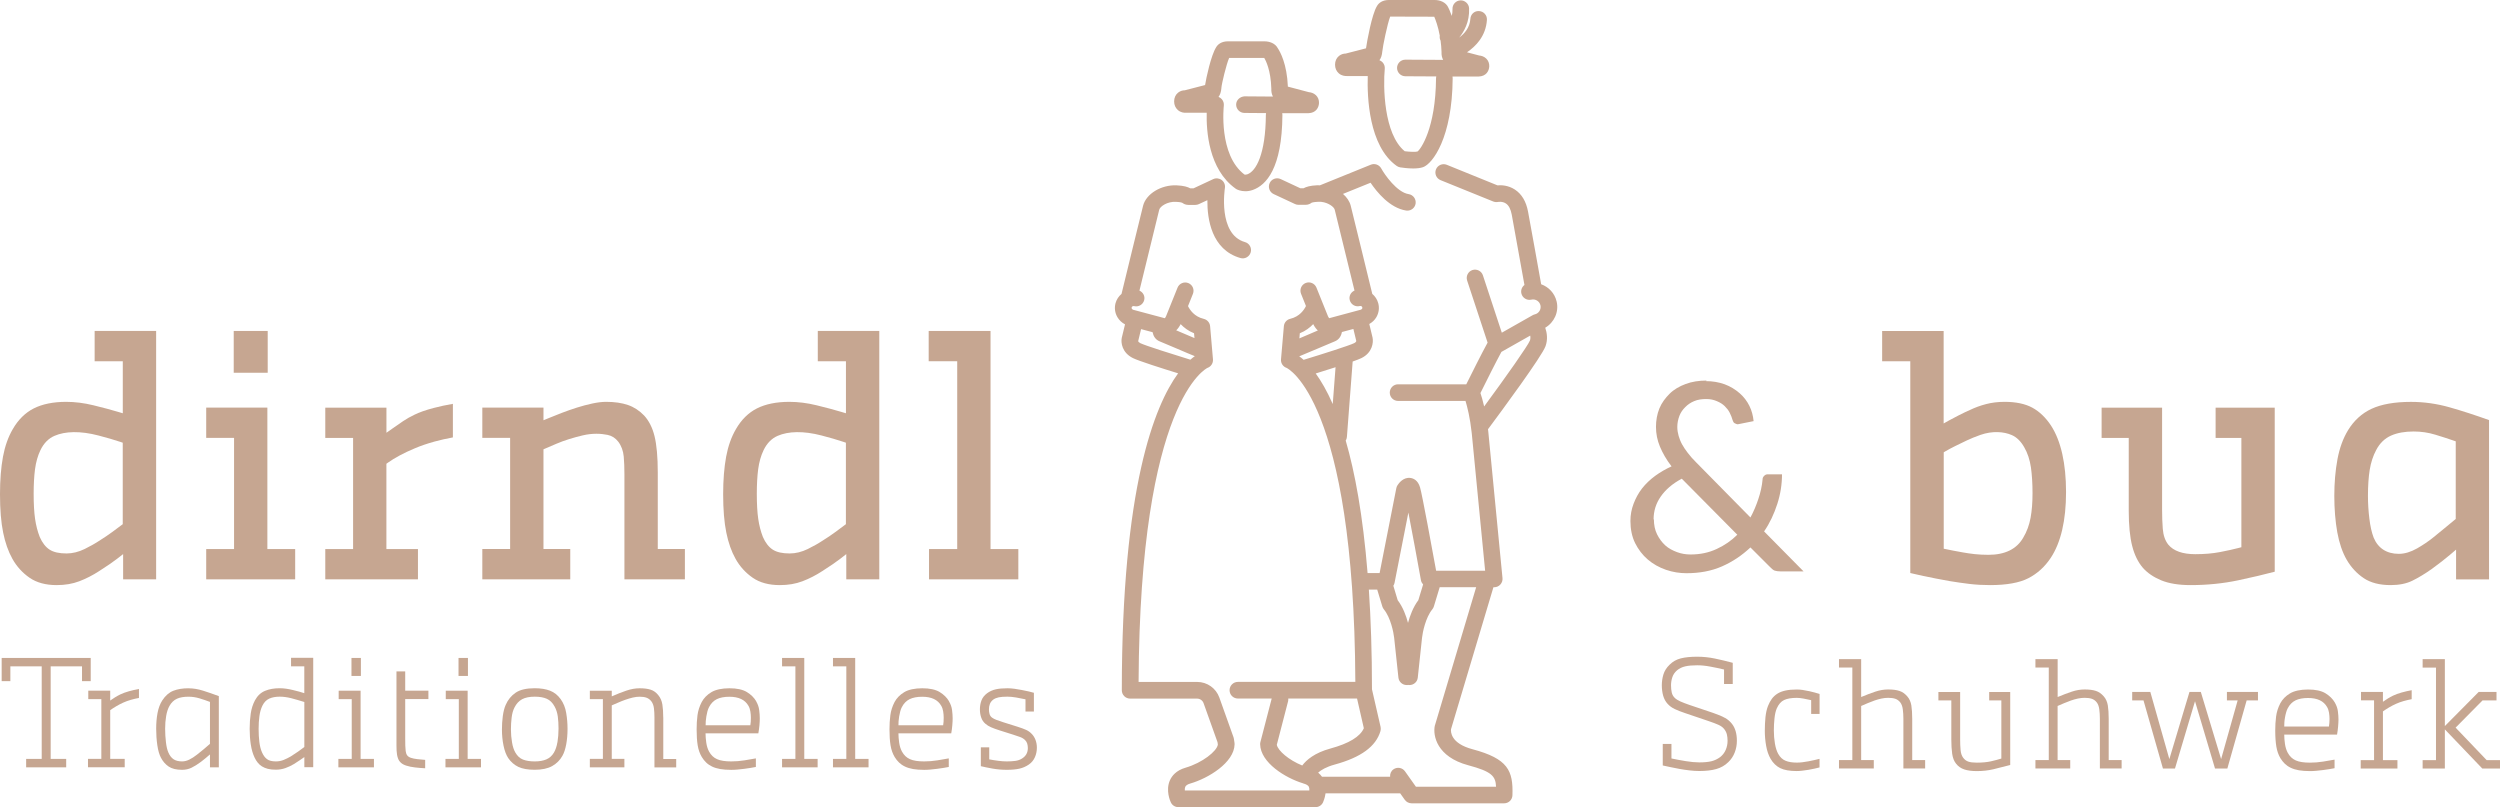 <?xml version="1.0" encoding="UTF-8"?>
<svg id="Ebene_2" data-name="Ebene 2" xmlns="http://www.w3.org/2000/svg" viewBox="0 0 586.18 189.27">
  <defs>
    <style>
      .cls-1 {
        fill: #c6a691;
        stroke-width: 0px;
      }
    </style>
  </defs>
  <g id="Ebene_1-2" data-name="Ebene 1">
    <path class="cls-1" d="M36.61,135.84v-58.24h-14.42v7.1h6.6v12.2l-1.11-.33c-1.56-.47-3.5-.99-5.76-1.54-2.2-.54-4.35-.81-6.4-.81-3.03,0-5.58.52-7.6,1.54-1.99,1.01-3.65,2.64-4.93,4.87-1.06,1.82-1.83,3.98-2.29,6.45-.46,2.51-.7,5.47-.7,8.79,0,3.59.25,6.62.74,9.01.48,2.37,1.21,4.44,2.17,6.15.99,1.78,2.35,3.28,4.03,4.44,1.65,1.14,3.78,1.72,6.35,1.72,1.95,0,3.73-.3,5.3-.9,1.6-.61,3.16-1.41,4.65-2.38,1.9-1.21,3.32-2.19,4.23-2.9l1.4-1.09v5.92h7.74ZM28.79,122.9l-.35.26c-.64.48-1.36,1.01-2.15,1.6-.8.59-1.72,1.21-2.75,1.86-1.12.75-2.37,1.46-3.7,2.11-1.42.69-2.84,1.04-4.24,1.04-1.72,0-3.02-.29-3.96-.89s-1.72-1.6-2.32-2.97c-.51-1.3-.88-2.73-1.1-4.28-.22-1.52-.33-3.49-.33-5.85,0-2.2.11-4.14.32-5.76.22-1.67.65-3.18,1.27-4.47.78-1.62,1.89-2.75,3.3-3.36,2.5-1.09,6.05-1.19,10.3-.08,1.96.51,3.68,1.01,5.11,1.49l.59.2v19.11h.01Z"/>
    <rect class="cls-1" x="54.8" y="77.6" width="7.97" height="9.8"/>
    <polygon class="cls-1" points="48.35 95.57 48.35 102.67 54.88 102.67 54.88 128.74 48.35 128.74 48.35 135.84 69.21 135.84 69.21 128.74 62.69 128.74 62.69 95.57 48.35 95.57"/>
    <path class="cls-1" d="M106.19,94.69c-1.5.25-3.03.58-4.56.98-1.85.49-3.35,1.02-4.45,1.57-.99.47-1.87.97-2.64,1.49-.82.55-1.68,1.15-2.57,1.78l-1.36.96v-5.89h-14.34v7.1h6.52v26.06h-6.52v7.1h21.73v-7.1h-7.4v-20l.36-.26c.76-.55,1.69-1.11,2.76-1.69,1.06-.57,2.25-1.13,3.54-1.67,1.41-.6,2.97-1.13,4.64-1.59,1.42-.39,2.86-.71,4.29-.97v-7.88h0Z"/>
    <path class="cls-1" d="M142.46,101.97c1,.2,1.84.74,2.5,1.59.74.98,1.17,2.16,1.29,3.51.11,1.22.16,2.62.16,4.17v24.59h14.18v-7.1h-6.36v-17.88c0-3.68-.26-6.57-.77-8.62-.49-1.97-1.31-3.58-2.42-4.79-1.1-1.15-2.38-1.99-3.78-2.47-1.44-.5-3.17-.75-5.13-.75-.94,0-2.02.13-3.2.38-1.22.26-2.45.59-3.66.97-1.23.39-2.42.81-3.57,1.25-1.16.45-2.19.86-3.08,1.23l-1.19.49v-2.97h-14.34v7.1h6.52v26.06h-6.52v7.1h20.62v-7.1h-6.28v-23.38l3.03-1.3c.95-.41,1.97-.78,3.03-1.11,1.05-.32,2.09-.61,3.12-.85,2.32-.55,4.29-.44,5.86-.12h0Z"/>
    <path class="cls-1" d="M206.17,135.84v-58.24h-14.42v7.1h6.6v12.2l-1.11-.33c-1.56-.47-3.5-.99-5.76-1.54-2.2-.54-4.35-.81-6.4-.81-3.03,0-5.58.52-7.6,1.54-1.99,1.01-3.65,2.64-4.93,4.87-1.06,1.82-1.83,3.98-2.29,6.45-.46,2.51-.7,5.47-.7,8.79,0,3.59.25,6.62.74,9.01.48,2.37,1.21,4.44,2.17,6.15.99,1.78,2.35,3.28,4.03,4.44,1.65,1.14,3.78,1.72,6.35,1.72,1.95,0,3.73-.3,5.3-.9,1.6-.61,3.16-1.41,4.65-2.38,1.9-1.21,3.32-2.19,4.23-2.9l1.4-1.09v5.92h7.74,0ZM198.35,122.9l-.35.26c-.64.48-1.36,1.01-2.15,1.6-.8.59-1.72,1.21-2.75,1.86-1.12.75-2.37,1.46-3.7,2.11-1.42.69-2.84,1.04-4.24,1.04-1.72,0-3.02-.29-3.96-.89s-1.72-1.6-2.32-2.97c-.51-1.3-.88-2.73-1.1-4.28-.22-1.52-.33-3.49-.33-5.85,0-2.2.11-4.14.32-5.76.22-1.67.65-3.18,1.27-4.47.78-1.62,1.89-2.75,3.3-3.36,2.5-1.09,6.05-1.19,10.3-.08,1.96.51,3.68,1.01,5.11,1.49l.59.2v19.11h.01Z"/>
    <polygon class="cls-1" points="217.75 77.6 217.75 84.7 224.44 84.7 224.44 128.74 217.83 128.74 217.83 135.84 238.77 135.84 238.77 128.74 232.25 128.74 232.25 77.6 217.75 77.6"/>
    <path class="cls-1" d="M451.05,135.06c1.69.37,3.74.77,6.09,1.19,1.57.26,3.13.48,4.68.67,1.52.18,3.13.27,4.79.27,3.87,0,6.9-.54,8.99-1.62,2.08-1.07,3.85-2.67,5.24-4.76,2.38-3.6,3.59-8.79,3.59-15.43s-1.18-11.99-3.52-15.59c-1.24-1.88-2.71-3.29-4.38-4.2-1.67-.91-3.86-1.37-6.51-1.37-1.56,0-3.02.18-4.35.53-1.34.35-2.62.82-3.78,1.38-.76.33-1.63.74-2.64,1.26-1.02.52-1.77.92-2.24,1.18l-1.28.72v-21.68h-14.42v7.1h6.6v49.65c.8.19,1.84.43,3.14.71h0ZM455.73,106.06l.43-.25c.65-.38,1.41-.79,2.28-1.22.85-.43,1.73-.85,2.64-1.28,1.03-.49,2.14-.94,3.31-1.35,2.77-.96,5.44-.78,7.36.07,1.12.5,2.09,1.45,2.87,2.83.79,1.35,1.32,2.96,1.58,4.76.24,1.73.37,3.75.37,6s-.15,4.1-.45,5.76c-.31,1.71-.89,3.3-1.74,4.71-1.53,2.65-4.27,4-8.14,4-1.14,0-2.22-.06-3.2-.16-.97-.11-1.92-.24-2.84-.41-.91-.16-1.63-.29-2.17-.4l-2.28-.46v-22.6h-.02Z"/>
    <path class="cls-1" d="M499.94,128.02c.52,2.06,1.36,3.78,2.49,5.1,1.06,1.21,2.51,2.2,4.29,2.94,1.8.75,4.12,1.13,6.91,1.13,3.89,0,7.66-.38,11.19-1.13,3.28-.7,6.14-1.37,8.54-2.01v-38.47h-13.86v7.1h6.04v25.63l-.65.17c-1.23.32-2.7.65-4.39.97-1.71.33-3.65.49-5.77.49-2.96,0-5.08-.75-6.31-2.22-.76-.95-1.19-2.2-1.31-3.75-.11-1.39-.16-2.88-.16-4.44v-23.95h-14.18v7.1h6.36v17.09c0,3.36.27,6.14.81,8.26h0Z"/>
    <path class="cls-1" d="M583.61,135.84v-37.34c-3.26-1.17-6.36-2.18-9.23-2.99-2.98-.85-6.03-1.28-9.07-1.28-3.83,0-6.94.55-9.26,1.63-2.27,1.06-4.13,2.76-5.51,5.03-1.16,1.91-1.99,4.2-2.47,6.79-.49,2.63-.74,5.52-.74,8.59s.24,6,.7,8.55c.46,2.52,1.2,4.69,2.21,6.44,1.04,1.78,2.39,3.24,4.02,4.32,1.6,1.07,3.71,1.61,6.28,1.61,1.98,0,3.68-.34,5.07-1.02,1.46-.72,3.02-1.66,4.61-2.79,1.71-1.25,3.14-2.36,4.23-3.29l1.43-1.22v6.98h7.73,0ZM575.8,121.68l-.31.26c-.7.59-1.47,1.23-2.32,1.92-.85.69-1.72,1.4-2.62,2.14-1.16.94-2.44,1.8-3.82,2.59-1.48.84-2.92,1.27-4.28,1.27-2.82,0-4.86-1.31-5.89-3.79-.46-1.2-.8-2.69-1.01-4.48-.22-1.75-.33-3.54-.33-5.32,0-2.37.14-4.43.41-6.1.28-1.73.79-3.3,1.52-4.65.82-1.59,2.01-2.74,3.51-3.4,1.43-.63,3.2-.95,5.28-.95,1.72,0,3.43.25,5.07.75,1.57.48,2.98.93,4.21,1.36l.58.2v18.19h0Z"/>
    <path class="cls-1" d="M387.72,121.81c0-1.98.55-3.76,1.67-5.37,1.11-1.6,2.72-3.02,4.94-4.2l13.02,13.14c-1.36,1.36-2.96,2.47-4.81,3.33-1.85.86-3.83,1.3-6.17,1.3-1.11,0-2.16-.18-3.15-.55-.99-.37-1.98-.86-2.78-1.6s-1.42-1.6-1.91-2.59-.74-2.16-.74-3.52l-.06.06h-.01ZM400.19,89.23c-1.85,0-3.46.25-4.94.8s-2.78,1.3-3.76,2.28c-.99.99-1.85,2.1-2.41,3.46-.55,1.36-.8,2.84-.8,4.32,0,1.6.31,3.15.93,4.63.62,1.48,1.48,3.02,2.72,4.63-1.36.62-2.65,1.36-3.83,2.22-1.17.86-2.22,1.85-3.09,2.96-.86,1.11-1.48,2.28-1.98,3.58-.49,1.3-.74,2.59-.74,4.07,0,1.91.37,3.7,1.11,5.18s1.73,2.78,2.96,3.83c1.23,1.05,2.65,1.85,4.26,2.41,1.6.55,3.21.8,4.81.8,3.02,0,5.8-.49,8.33-1.6s4.69-2.59,6.67-4.44l4.44,4.44c.49.49.86.86,1.23.99.37.12.86.19,1.48.19h5.31l-9.26-9.38c1.36-1.98,2.35-4.14,3.09-6.42s1.11-4.63,1.11-6.97h-3.33c-.37,0-.62.12-.86.37-.25.25-.37.49-.37.86-.12,1.48-.49,3.09-.99,4.57-.49,1.48-1.11,2.96-1.85,4.32l-12.71-12.9c-.74-.74-1.42-1.48-1.97-2.22-.56-.74-.99-1.36-1.36-2.04s-.62-1.36-.8-1.97c-.18-.62-.31-1.36-.31-2.1,0-.92.19-1.79.49-2.59.31-.8.74-1.42,1.36-2.04s1.23-1.05,2.1-1.42c.86-.37,1.85-.49,2.84-.49s1.73.18,2.47.49,1.36.68,1.85,1.17c.49.49.86.93,1.17,1.54.31.62.55,1.23.68,1.73.12.37.25.62.49.74.25.12.49.25.74.25.12,0,.18-.06.31-.06l3.39-.68c-.12-1.23-.43-2.47-.99-3.58-.55-1.11-1.3-2.1-2.28-2.96-.99-.86-2.16-1.6-3.52-2.1-1.36-.49-2.84-.74-4.44-.74l.25-.12h0Z"/>
    <path class="cls-1" d="M278.01,26.44h4.93c-.11,4.18.42,13.27,6.79,17.8.07.05.15.1.23.14.19.1.96.46,2.05.46.52,0,1.11-.08,1.75-.31,3.12-1.11,6.85-5.05,6.93-17.56,0-.15-.02-.29-.04-.43,3.76.02,5.81.02,6.14,0,1.75-.06,2.42-1.27,2.48-2.37.03-.71-.22-1.36-.71-1.84-.55-.53-1.22-.68-1.67-.72l-4.92-1.3c-.21-5.34-1.82-8.19-2.35-8.98-.62-1.21-2-1.64-3.14-1.64h-8.57c-1.47,0-2.36.68-2.77,1.41-1.17,1.84-2.33,7.18-2.58,8.84l-4.76,1.23c-.44,0-1.03.12-1.57.55-.6.48-.93,1.21-.93,2.05s.31,1.52.86,2.02c.68.61,1.46.66,1.86.65h0ZM286.38,20.61c.08-1.03,1.16-5.51,1.82-7.03h8.23c.33.54,1.54,2.84,1.66,7.2-.04.71.1,1.35.38,1.86l-6.67-.05c-1.05.07-1.95.86-1.96,1.93,0,1.07.86,1.95,1.93,1.96l5.09.04c-.03.14-.05.28-.05.43-.06,9.15-2.28,13.19-4.34,13.92-.32.11-.56.09-.66.07-6.14-4.61-4.87-16.05-4.86-16.17.06-.55-.11-1.1-.47-1.51-.21-.24-.48-.43-.77-.54.34-.44.6-1.1.68-2.11h-.01Z"/>
    <path class="cls-1" d="M315.75,17.84h4.95c-.15,4.8.2,16.38,6.78,21.06.24.17.53.29.82.34.51.08,1.77.26,3.05.26.84,0,1.68-.08,2.33-.31,2.22-.79,6.84-6.91,6.93-20.82,0-.15-.01-.29-.04-.43,3.76.02,5.81.02,6.14,0,1.75-.06,2.42-1.27,2.48-2.37.03-.71-.22-1.36-.71-1.84-.55-.53-1.22-.68-1.67-.72l-2.84-.75c2.02-1.37,4.43-3.77,4.67-7.6.07-1.07-.75-2-1.82-2.06-1.1-.1-2,.75-2.06,1.82-.13,2.07-1.4,3.49-2.62,4.39,1.12-1.37,2.45-3.66,2.32-6.85-.04-1.07-1-1.92-2.02-1.87-1.07.04-1.91.94-1.87,2.02.02.6-.05,1.13-.17,1.62-.36-1.02-.68-1.69-.8-1.93-.57-1.32-2.02-1.8-3.21-1.8h-10.75c-1.48,0-2.37.69-2.78,1.42-1.21,1.97-2.33,8.24-2.57,9.91l-4.76,1.23c-.44,0-1.03.12-1.57.55-.6.48-.93,1.21-.93,2.05s.31,1.52.86,2.02c.68.61,1.47.65,1.86.65h0ZM324.12,12.01c.09-1.09,1.18-6.43,1.84-8.12l10.33.03c.3.69.9,2.25,1.3,4.45-.07.39,0,.79.19,1.17.11.82.19,1.69.22,2.64-.04.72.1,1.35.38,1.86l-8.85-.05h-.01c-1.07,0-1.94.86-1.95,1.93,0,1.07.86,1.95,1.93,1.96l7.26.04c-.03.14-.05.28-.05.42-.08,11.81-3.62,16.68-4.34,17.18-.4.13-1.74.1-3-.06-4.95-4.03-5.07-15.26-4.68-19.34.05-.54-.13-1.08-.49-1.48-.21-.23-.47-.41-.76-.52.34-.44.6-1.1.68-2.11h0Z"/>
    <path class="cls-1" d="M364.98,70.68c-.45-1.94-1.87-3.4-3.62-4.03-.55-3.06-2.22-12.44-3.08-17.04-.44-2.37-1.48-4.11-3.08-5.16-1.56-1.02-3.19-1.07-4.09-.99l-11.88-4.82c-.99-.4-2.13.08-2.53,1.07-.4,1,.08,2.13,1.07,2.53l12.36,5.01c.35.14.77.17,1.14.1.01,0,1.01-.19,1.83.37.67.45,1.12,1.33,1.36,2.6.81,4.36,2.36,13.01,2.98,16.5-.59.45-.9,1.22-.72,1.99.24,1.04,1.3,1.7,2.34,1.45.95-.22,1.91.37,2.13,1.32s-.37,1.91-1.32,2.13c-.18.04-.35.11-.51.2l-7.23,4.1-4.43-13.45c-.34-1.02-1.43-1.57-2.46-1.24-1.02.34-1.57,1.44-1.24,2.46l4.8,14.56c-1.37,2.48-3.89,7.54-5,9.77h-15.99c-1.07,0-1.95.87-1.95,1.95s.87,1.95,1.95,1.95h15.81c.42,1.39,1.07,3.94,1.46,7.54l3.14,32.27h-11.49c-.88-4.82-3.27-17.87-3.77-19.54-.5-1.72-1.61-2.12-2.23-2.21-1.66-.25-2.76,1.24-3.05,1.7-.14.21-.23.44-.28.68l-3.92,19.92h-2.82c-1.1-13.6-2.98-23.66-5.13-31.07.15-.25.26-.52.28-.83l1.35-17.7c.93-.33,1.67-.61,2.05-.8,2.58-1.27,2.85-3.65,2.62-4.79l-.77-3.21c.68-.38,1.26-.91,1.66-1.6.58-1,.74-2.16.44-3.27-.24-.89-.74-1.63-1.4-2.19-.72-2.95-4.6-18.92-5.06-20.7-.27-1.03-.92-1.97-1.81-2.74l6.47-2.62c1.46,2.17,4.5,5.93,8.34,6.52.1.02.2.02.3.02.94,0,1.77-.69,1.92-1.65.16-1.06-.57-2.06-1.63-2.22-2.76-.42-5.65-4.6-6.44-6.04-.48-.86-1.53-1.23-2.43-.86l-11.94,4.84c-.2,0-.39-.03-.59-.02-1.73.08-2.63.37-3.25.71h-.74l-4.62-2.16c-.97-.45-2.13-.03-2.58.94s-.03,2.13.94,2.58l5.01,2.34c.26.12.54.18.82.18h1.67c.73,0,1.21-.35,1.41-.5.01,0,.34-.16,1.52-.21.17,0,.35,0,.52,0,.09,0,.18.02.27.02,1.57.19,2.91,1.14,3.09,1.82.39,1.5,3.42,13.93,4.64,18.97-.86.38-1.36,1.3-1.11,2.24.27,1.04,1.33,1.66,2.37,1.39.26-.07.51.07.57.31.04.13,0,.24-.04.31-.04.08-.13.17-.29.22-.06.02-.11.06-.17.08h-.08l-7.17,1.93s-.17-.15-.29-.44l-1.35-3.35s-.01-.03-.02-.05l-1.34-3.33c-.4-1-1.54-1.48-2.53-1.08-1,.4-1.48,1.53-1.08,2.53l1.15,2.87c-.42.87-1.46,2.47-3.69,3-.82.19-1.42.89-1.49,1.73l-.67,7.77c-.08.89.46,1.71,1.3,2,.16.06,15.83,7.43,16.13,73.63h-27.54c-1.07,0-1.95.87-1.95,1.95s.87,1.95,1.95,1.95h7.93l-2.65,10.21c-.05.17-.07.35-.06.54.1,4.27,5.9,7.88,10.08,9.14.09.03.15.09.25.11h.09c.51.18.87.41,1.01.71.11.24.13.54.1.84h-29.19c-.03-.3,0-.6.1-.84.16-.34.55-.6,1.18-.78,4.25-1.23,10.29-4.9,10.39-9.19,0-.11,0-.22-.02-.33l-.14-.95c-.02-.13-.05-.25-.09-.37l-3.33-9.33c-.78-2.18-2.86-3.65-5.18-3.65h-13.75c.3-66.21,16.04-73.58,16.14-73.63.84-.29,1.37-1.12,1.3-2l-.67-7.77c-.07-.84-.67-1.53-1.49-1.73-2.23-.52-3.27-2.13-3.69-2.99l1.15-2.87c.4-1-.08-2.13-1.08-2.53-.99-.4-2.13.08-2.53,1.08l-1.33,3.31s-.02.05-.03.07l-1.33,3.31c-.14.33-.27.46-.3.47l-7.18-1.92h-.08c-.06-.02-.11-.07-.17-.08-.16-.04-.24-.14-.29-.22-.04-.07-.08-.18-.05-.31.06-.23.31-.37.57-.31,1.03.27,2.1-.35,2.37-1.39.25-.94-.26-1.86-1.11-2.24,1.23-5.04,4.25-17.46,4.64-18.97.2-.79,1.93-1.95,3.88-1.85,1.18.05,1.5.21,1.53.23.18.13.66.49,1.39.49h1.67c.28,0,.57-.06.82-.18l2-.93c-.04,4.41.97,11.63,7.75,13.57,1.03.3,2.11-.3,2.41-1.34.29-1.03-.3-2.11-1.34-2.4-6.41-1.83-4.73-12.57-4.71-12.68.12-.71-.17-1.43-.75-1.87-.58-.43-1.34-.52-2-.21l-4.62,2.16h-.74c-.61-.34-1.51-.63-3.25-.71-3.57-.14-7.09,1.97-7.82,4.76-.46,1.77-4.34,17.74-5.06,20.7-.66.55-1.17,1.3-1.41,2.19-.29,1.11-.14,2.27.45,3.27.43.73,1.05,1.3,1.78,1.68l-.77,3.19c-.22,1.08.05,3.45,2.63,4.72,1.37.68,7.05,2.48,10.59,3.57-5.57,7.63-13.2,26.75-13.2,74.32,0,1.07.87,1.95,1.95,1.95h15.7c.68,0,1.29.43,1.52,1.07l3.27,9.15.08.56c-.21,1.54-3.64,4.28-7.58,5.42-2.22.64-3.21,1.95-3.65,2.93-1.07,2.38.07,4.93.21,5.21.32.68,1,1.11,1.76,1.11h32.15c.75,0,1.44-.43,1.76-1.11.07-.16.45-1.01.6-2.13h17.5l1.08,1.52c.36.51.96.82,1.59.82h21.71c1.05,0,1.91-.83,1.94-1.88.2-5.8-1.06-8.58-9.37-10.8-5.17-1.38-5.1-4.15-5.03-4.7l9.94-33.28h.19c.55,0,1.07-.23,1.44-.64s.55-.95.5-1.49l-3.34-34.43c-.02-.17-.04-.32-.06-.49,3.32-4.46,12.65-17.11,13.49-19.47.56-1.56.36-3.09-.07-4.33,2.09-1.22,3.26-3.7,2.67-6.17h-.01ZM279.97,78.14l.1,1.13c-.79-.34-1.65-.7-2.4-1.02-.64-.27-1.28-.55-1.88-.8.39-.37.74-.85,1.04-1.45.78.82,1.79,1.6,3.14,2.14h0ZM266.88,79.95l.67-2.78,2.7.72c.17.9.66,1.75,1.66,2.15.99.4,2.6,1.09,4.22,1.78,1.84.79,3.1,1.33,4.02,1.69-.32.22-.66.49-1.04.83-4.34-1.33-10.59-3.32-11.72-3.87-.32-.16-.51-.34-.52-.52h0ZM330.23,120.21c.86,4.46,2.08,11.02,2.95,15.88.07.37.26.68.5.95l-1.12,3.69c-1.23,1.63-1.97,3.66-2.42,5.32-.44-1.66-1.19-3.7-2.42-5.32l-1.02-3.38c.13-.2.23-.43.28-.68l3.24-16.47h.01ZM312.49,94.74c-1.36-3.11-2.73-5.43-3.99-7.17,1.35-.42,3.01-.94,4.65-1.47l-.66,8.64ZM317.49,80.47c-1.14.56-7.49,2.58-11.83,3.9-.37-.33-.71-.6-1.03-.82.93-.37,2.22-.92,4.12-1.73,1.62-.69,3.23-1.38,4.22-1.78,1.02-.41,1.51-1.28,1.67-2.19l2.69-.72.68,2.82c-.02.18-.2.36-.52.52h0ZM318.01,79.93v-.03h0v.02h0ZM307.91,75.99c.31.63.68,1.12,1.08,1.5-.57.24-1.17.5-1.77.76-.8.34-1.72.74-2.55,1.09l.1-1.2c1.35-.54,2.35-1.32,3.14-2.14h0ZM299.37,174.65l2.66-10.26c.05-.2.04-.4.03-.6h16.13l1.59,6.96c-.85,1.97-3.48,3.57-7.84,4.76-3.7,1.01-5.62,2.67-6.6,3.98-3.15-1.27-5.69-3.47-5.96-4.84h-.01ZM336.43,170.12c-.51,2.36.47,7.34,7.83,9.31,5.47,1.46,6.42,2.52,6.52,5.03h-18.79l-2.56-3.61c-.62-.88-1.84-1.08-2.71-.46-.58.41-.83,1.07-.78,1.73h-15.97c-.23-.32-.53-.65-.9-.96.7-.62,1.88-1.35,3.9-1.9,6.15-1.68,9.65-4.24,10.71-7.84.09-.32.1-.66.03-.98l-2.02-8.81c0-8.73-.27-16.47-.73-23.38h1.96l1.2,3.96c.08.25.2.47.36.67,1.6,1.94,2.28,5.46,2.41,6.65l1,9.35c.11,1,.95,1.74,1.93,1.74.07,0,.14,0,.21,0,.05,0,.08-.03.13-.04.04,0,.08.04.13.04.07,0,.14,0,.21,0,.98,0,1.83-.74,1.93-1.74l1-9.36c.13-1.19.81-4.71,2.41-6.65.16-.2.29-.43.36-.67l1.37-4.52h8.55l-9.68,32.44h0ZM358.72,79.85c-.48,1.22-5.46,8.29-10.73,15.45-.33-1.43-.64-2.47-.87-3.14,1.41-2.85,3.66-7.33,4.92-9.65l6.75-3.82c.07.37.07.77-.07,1.17h0Z"/>
    <rect class="cls-1" x="107.51" y="154.27" width="2.21" height="4.22"/>
    <polygon class="cls-1" points="109.65 161.95 104.52 161.95 104.52 163.93 107.58 163.93 107.58 177.94 104.45 177.94 104.45 179.92 112.78 179.92 112.78 177.94 109.65 177.94 109.65 161.95"/>
    <path class="cls-1" d="M131.43,163.89c-.66-.91-1.47-1.55-2.45-1.94-.98-.38-2.18-.58-3.61-.58-1.95,0-3.44.35-4.47,1.05s-1.81,1.66-2.33,2.86c-.32.72-.54,1.61-.68,2.65s-.2,2.09-.2,3.13c0,1.29.12,2.55.37,3.76.25,1.21.61,2.18,1.09,2.91.63.93,1.43,1.62,2.38,2.08.95.45,2.23.68,3.84.68,1.7,0,3.07-.29,4.1-.87s1.83-1.38,2.4-2.4c.39-.68.68-1.58.89-2.69.2-1.11.31-2.31.31-3.61s-.1-2.49-.31-3.74c-.2-1.25-.65-2.35-1.33-3.3h0ZM130.7,174.03c-.17,1-.45,1.81-.83,2.45-.43.73-1.02,1.25-1.75,1.57-.74.32-1.65.48-2.74.48s-2-.14-2.74-.43c-.74-.28-1.34-.84-1.82-1.68-.34-.59-.6-1.37-.76-2.35-.17-.97-.26-1.99-.26-3.06,0-.95.06-1.88.17-2.79.11-.91.33-1.68.65-2.31.45-.91,1.06-1.56,1.8-1.96.75-.4,1.74-.6,2.96-.6,1.13,0,2.08.16,2.82.49.75.33,1.36.93,1.84,1.82.39.7.63,1.49.75,2.35.11.86.17,1.8.17,2.82,0,1.13-.09,2.2-.25,3.2h0Z"/>
    <path class="cls-1" d="M155.51,168.21c0-1.13-.07-2.14-.2-3.01-.14-.87-.46-1.6-.95-2.19-.52-.66-1.13-1.1-1.84-1.31-.7-.22-1.55-.32-2.55-.32s-2.04.19-3.13.56c-1.09.37-2.22.82-3.4,1.34v-1.33h-5.14v1.97h3.06v14.02h-3.06v1.97h8.1v-1.97h-2.96v-12.55c.48-.2.99-.43,1.53-.66.54-.24,1.1-.46,1.67-.66s1.14-.37,1.72-.51,1.12-.2,1.62-.2c.66,0,1.2.08,1.63.24.43.16.8.44,1.12.85.32.43.52.97.6,1.62s.12,1.37.12,2.16v11.7h5.1v-1.97h-3.03v-9.75Z"/>
    <path class="cls-1" d="M68.22,156.24h3.13v6.29c-.34-.11-.74-.23-1.19-.36-.45-.12-.93-.25-1.45-.37-.51-.13-1.03-.23-1.56-.31s-1.06-.12-1.58-.12c-1.29,0-2.43.2-3.42.61-.99.41-1.78,1.14-2.36,2.21-.5.93-.83,1.97-1,3.11s-.25,2.34-.25,3.59c0,1.32.09,2.56.27,3.72.18,1.17.48,2.17.88,3.01.2.43.44.82.72,1.17.27.35.61.65,1,.9.4.25.86.44,1.39.58s1.16.2,1.89.2c.77,0,1.51-.13,2.21-.37.7-.25,1.37-.57,2.01-.95.5-.32.97-.62,1.41-.92.44-.29.79-.53,1.04-.72v2.38h2.08v-25.65h-5.2v1.97l-.02.03ZM71.35,175.16c-.45.34-.94.7-1.46,1.07-.52.37-1.1.75-1.73,1.14-.5.29-1.04.56-1.62.8s-1.2.36-1.85.36c-.91,0-1.6-.17-2.08-.53-.48-.35-.87-.89-1.19-1.62-.3-.7-.5-1.51-.61-2.42s-.17-1.93-.17-3.06c0-1.07.06-2.06.19-2.99.12-.93.36-1.75.7-2.45.39-.79.92-1.34,1.6-1.65s1.5-.46,2.45-.46c.88,0,1.8.13,2.74.37.94.25,1.96.54,3.04.88v10.55h0Z"/>
    <polygon class="cls-1" points="21.27 159.71 21.27 154.27 .39 154.27 .39 159.71 2.43 159.71 2.43 156.24 9.78 156.24 9.78 177.94 6.13 177.94 6.13 179.92 15.52 179.92 15.52 177.94 11.88 177.94 11.88 156.24 19.23 156.24 19.23 159.71 21.27 159.71"/>
    <path class="cls-1" d="M28.25,162.8c-.45.23-.87.45-1.24.68-.37.23-.77.49-1.17.78v-2.31h-5.14v1.97h3.06v14.02h-3.13v1.97h8.61v-1.97h-3.4v-11.43c.45-.32.94-.63,1.46-.94s1.05-.58,1.6-.83c.54-.25,1.14-.46,1.79-.65s1.28-.33,1.89-.44v-2.11c-.77.14-1.55.32-2.35.54-.79.23-1.45.46-1.97.72h-.01Z"/>
    <path class="cls-1" d="M95.03,157.43h-2.07v17.33c0,.46.01.87.03,1.22s.06.67.1.95c.05.28.11.55.2.8.29.89.96,1.49,2.01,1.8.54.18,1.21.32,1.99.41s1.58.16,2.4.2v-1.97c-.63-.05-1.25-.1-1.84-.17-.59-.07-1.09-.17-1.5-.31s-.7-.33-.89-.6c-.18-.26-.29-.6-.34-1-.05-.41-.07-.83-.09-1.26-.01-.43-.02-1.01-.02-1.73v-9.19h5.44v-1.97h-5.44v-4.52h.02Z"/>
    <polygon class="cls-1" points="84.55 161.95 79.41 161.95 79.41 163.93 82.47 163.93 82.47 177.94 79.34 177.94 79.34 179.92 87.68 179.92 87.68 177.94 84.55 177.94 84.55 161.95"/>
    <rect class="cls-1" x="82.41" y="154.27" width="2.21" height="4.22"/>
    <path class="cls-1" d="M44.2,161.38c-1.38,0-2.57.2-3.57.59-1,.4-1.86,1.15-2.58,2.26-.52.8-.89,1.78-1.11,2.94-.22,1.17-.32,2.4-.32,3.69,0,1.36.09,2.65.27,3.88.18,1.22.46,2.2.85,2.93.45.86,1.05,1.55,1.8,2.06s1.8.77,3.16.77c.79,0,1.53-.16,2.21-.49s1.42-.79,2.21-1.38c.41-.32.78-.61,1.12-.89.34-.27.67-.55.99-.85v3.03h2.08v-16.7c-1.34-.5-2.59-.93-3.74-1.29-1.16-.36-2.28-.54-3.37-.54h0ZM49.23,174.41c-.43.39-.92.81-1.46,1.26s-1.08.89-1.6,1.29c-.61.48-1.2.86-1.77,1.14s-1.13.43-1.7.43c-.84,0-1.51-.17-2.01-.51s-.91-.87-1.22-1.6c-.25-.57-.44-1.36-.56-2.38-.12-1.02-.19-2.07-.19-3.16s.08-2.04.24-2.99c.16-.95.42-1.75.78-2.38.45-.79,1.03-1.35,1.74-1.67.7-.32,1.61-.48,2.72-.48.86,0,1.71.13,2.53.37.83.25,1.66.53,2.5.85v9.83h0Z"/>
    <path class="cls-1" d="M424.08,162.04c-.48-.11-.95-.2-1.43-.27-.48-.07-.93-.1-1.36-.1-1.02,0-1.9.08-2.64.24-.74.16-1.37.4-1.89.73-.52.33-.96.73-1.31,1.21-.35.48-.65,1.03-.9,1.67-.29.73-.49,1.61-.6,2.65-.1,1.04-.15,2.11-.15,3.2,0,1.16.1,2.32.31,3.5.2,1.18.56,2.2,1.05,3.06.59,1,1.34,1.72,2.26,2.18.92.45,2.21.68,3.86.68.41,0,.85-.03,1.33-.09.48-.06.95-.12,1.43-.2.48-.08.94-.17,1.38-.27s.84-.2,1.21-.29v-2.01c-.36.09-.77.19-1.22.29-.45.1-.92.2-1.4.29-.48.09-.95.16-1.41.22s-.9.08-1.31.08c-1.04,0-1.92-.14-2.62-.43-.7-.28-1.28-.82-1.73-1.62-.34-.61-.6-1.42-.77-2.42-.17-1-.25-2.02-.25-3.06,0-.95.05-1.91.15-2.86s.28-1.72.53-2.31c.43-.97,1-1.63,1.72-1.97s1.71-.51,2.98-.51c.45,0,.98.06,1.58.17.6.11,1.2.24,1.79.37v3.23h1.97v-4.69c-.34-.11-.73-.23-1.17-.34s-.9-.23-1.38-.34h0Z"/>
    <path class="cls-1" d="M466.4,164.22h2.86v13.64c-.73.23-1.54.44-2.45.65-.91.2-2.01.31-3.3.31-.86,0-1.53-.08-2.01-.25s-.87-.47-1.19-.9c-.34-.45-.54-1.06-.61-1.82-.07-.76-.1-1.57-.1-2.43v-11.16h-5.1v1.97h3.03v9.19c0,1.25.07,2.35.2,3.32.14.96.44,1.74.92,2.33.5.64,1.14,1.08,1.92,1.34s1.76.39,2.94.39c1.36,0,2.65-.14,3.88-.43s2.54-.62,3.95-1v-17.11h-4.93v1.97h-.01Z"/>
    <path class="cls-1" d="M494.43,168.5c0-1.2-.07-2.23-.2-3.08-.14-.85-.45-1.56-.95-2.13-.54-.63-1.16-1.07-1.85-1.29-.69-.23-1.57-.34-2.64-.34-1,0-2,.17-3.01.51s-2.11.76-3.32,1.26v-8.88h-5.21v1.97h3.13v21.7h-3.13v1.97h8.16v-1.97h-2.96v-12.69c.48-.2.98-.42,1.51-.65s1.07-.44,1.62-.63c.54-.19,1.09-.34,1.63-.46.54-.11,1.07-.17,1.57-.17.66,0,1.21.07,1.67.22.45.15.84.43,1.16.83.32.41.52.95.61,1.63.09.68.14,1.42.14,2.21v11.67h5.1v-1.97h-3.03v-9.73.02Z"/>
    <path class="cls-1" d="M448.36,168.5c0-1.2-.07-2.23-.2-3.08-.14-.85-.45-1.56-.95-2.13-.54-.63-1.16-1.07-1.85-1.29-.69-.23-1.57-.34-2.64-.34-1,0-2,.17-3.01.51s-2.12.76-3.32,1.26v-8.88h-5.2v1.97h3.13v21.7h-3.13v1.97h8.16v-1.97h-2.96v-12.69c.48-.2.98-.42,1.51-.65s1.07-.44,1.62-.63c.54-.19,1.09-.34,1.63-.46.54-.11,1.07-.17,1.56-.17.66,0,1.21.07,1.67.22.45.15.84.43,1.16.83.32.41.52.95.61,1.63.09.68.14,1.42.14,2.21v11.67h5.1v-1.97h-3.03v-9.73.02Z"/>
    <path class="cls-1" d="M561.14,163.09c-.45.23-.87.45-1.24.68s-.77.49-1.17.78v-2.31h-5.14v1.97h3.06v14.02h-3.13v1.97h8.61v-1.97h-3.4v-11.43c.45-.32.94-.63,1.46-.94s1.05-.58,1.6-.83c.54-.25,1.14-.46,1.79-.65.65-.18,1.28-.33,1.89-.44v-2.11c-.77.14-1.55.32-2.35.54-.79.23-1.45.46-1.97.72h-.01Z"/>
    <polygon class="cls-1" points="583.05 178.23 575.77 170.61 582.09 164.22 585.36 164.22 585.36 162.24 581.18 162.24 573.25 170.24 573.25 154.55 568.04 154.55 568.04 156.53 571.17 156.53 571.17 178.23 568.04 178.23 568.04 180.2 573.25 180.2 573.25 171.02 582.03 180.2 586.18 180.2 586.18 178.23 583.05 178.23"/>
    <path class="cls-1" d="M547.46,164.73c-.5-.86-1.24-1.59-2.21-2.18-.98-.59-2.34-.88-4.08-.88s-3.23.31-4.24.92-1.76,1.38-2.26,2.31c-.52,1-.85,2.03-.99,3.1s-.2,2.17-.2,3.3c0,1.47.09,2.73.26,3.76s.49,1.94.97,2.74c.3.48.63.9,1.02,1.28.39.37.85.69,1.4.95.54.26,1.18.45,1.9.58.73.12,1.59.19,2.59.19.45,0,.94-.02,1.46-.07s1.05-.1,1.58-.17c.53-.07,1.04-.14,1.51-.22.48-.08.89-.15,1.22-.22v-2.01c-.73.14-1.62.29-2.67.46s-2.09.25-3.11.25c-1.43,0-2.54-.17-3.33-.53s-1.42-.95-1.87-1.79c-.32-.59-.53-1.28-.65-2.07-.11-.79-.17-1.52-.17-2.18h12.38c.11-.61.2-1.25.25-1.9s.09-1.2.09-1.63c0-.59-.05-1.24-.14-1.94s-.33-1.38-.71-2.04h0ZM546.17,169.53c-.02.29-.06.57-.1.82h-10.48c0-.27.01-.59.03-.95s.07-.74.14-1.14.15-.79.26-1.17c.1-.39.23-.72.39-1.02.45-.86,1.06-1.48,1.82-1.85.76-.37,1.74-.56,2.94-.56,2.18,0,3.66.7,4.46,2.11.23.39.38.83.46,1.34s.12,1,.12,1.48c0,.34-.01.66-.04.95h0Z"/>
    <polygon class="cls-1" points="522.15 164.22 524.67 164.22 520.79 177.99 516.03 162.24 513.37 162.24 508.65 177.99 504.19 162.24 499.94 162.24 499.94 164.22 502.59 164.22 507.15 180.2 509.97 180.2 514.67 164.42 519.36 180.2 522.25 180.2 526.78 164.22 529.43 164.22 529.43 162.24 522.15 162.24 522.15 164.22"/>
    <polygon class="cls-1" points="200.52 154.27 195.31 154.27 195.31 156.24 198.44 156.24 198.44 177.94 195.31 177.94 195.31 179.92 203.65 179.92 203.65 177.94 200.52 177.94 200.52 154.27"/>
    <polygon class="cls-1" points="188.58 154.27 183.37 154.27 183.37 156.24 186.5 156.24 186.5 177.94 183.37 177.94 183.37 179.92 191.71 179.92 191.71 177.94 188.58 177.94 188.58 154.27"/>
    <path class="cls-1" d="M177.32,164.44c-.5-.86-1.24-1.59-2.21-2.18-.98-.59-2.34-.88-4.08-.88s-3.23.31-4.24.92c-1.01.61-1.76,1.38-2.26,2.31-.52,1-.85,2.03-.99,3.1s-.2,2.17-.2,3.3c0,1.47.08,2.73.25,3.76s.49,1.94.97,2.74c.29.48.63.9,1.02,1.28.38.37.85.69,1.39.95s1.18.45,1.91.58c.73.12,1.59.19,2.58.19.45,0,.94-.02,1.46-.07s1.05-.1,1.58-.17c.53-.07,1.04-.14,1.51-.22.48-.08.88-.15,1.22-.22v-2.01c-.73.14-1.62.29-2.67.46-1.05.17-2.09.25-3.11.25-1.43,0-2.54-.17-3.33-.53-.79-.35-1.42-.95-1.87-1.79-.32-.59-.53-1.28-.65-2.08-.11-.79-.17-1.52-.17-2.18h12.38c.11-.61.2-1.25.26-1.9.06-.66.08-1.2.08-1.63,0-.59-.05-1.24-.14-1.94s-.33-1.38-.71-2.04h.02ZM176.03,169.24c-.02.29-.06.57-.1.82h-10.48c0-.27,0-.59.03-.95s.07-.74.14-1.14c.07-.4.15-.79.25-1.17.1-.39.23-.72.39-1.02.45-.86,1.06-1.48,1.82-1.85.76-.37,1.74-.56,2.94-.56,2.18,0,3.66.7,4.46,2.11.23.39.38.83.46,1.34s.12,1,.12,1.48c0,.34,0,.66-.03.95h0Z"/>
    <path class="cls-1" d="M404.43,168.32c-.65-.37-1.57-.77-2.77-1.17l-5.55-1.87c-.79-.27-1.49-.54-2.08-.8-.59-.26-1.03-.54-1.33-.83-.36-.34-.6-.76-.72-1.26-.11-.5-.17-1.07-.17-1.7s.1-1.29.31-1.91c.2-.61.57-1.14,1.09-1.6.54-.45,1.19-.77,1.94-.94s1.68-.25,2.79-.25c.95,0,1.98.1,3.08.31,1.1.2,2.17.43,3.22.68v3.4h2.04v-4.97c-1.45-.39-2.85-.72-4.19-1s-2.72-.43-4.15-.43c-1.54,0-2.82.13-3.84.39s-1.89.75-2.62,1.48c-.73.7-1.21,1.48-1.46,2.31-.25.84-.37,1.68-.37,2.52s.11,1.7.32,2.45c.22.75.56,1.38,1.04,1.9.45.5,1.01.91,1.67,1.22.66.32,1.46.63,2.42.95l5.51,1.87c.95.32,1.72.61,2.3.87s1.03.58,1.34.97c.32.39.53.81.65,1.26.11.45.17.96.17,1.53,0,.75-.15,1.46-.44,2.14-.3.68-.74,1.25-1.33,1.7-.61.45-1.29.77-2.02.95-.74.18-1.68.27-2.84.27-.93,0-1.98-.1-3.15-.29-1.17-.19-2.3-.4-3.38-.63v-3.4h-2.04v5.04c.52.11,1.12.24,1.8.39s1.41.29,2.18.43,1.55.25,2.33.34,1.54.14,2.26.14c1.57,0,2.89-.15,3.98-.46,1.09-.31,2.03-.84,2.82-1.62.66-.63,1.16-1.38,1.5-2.25s.51-1.78.51-2.76c0-1.68-.39-3-1.16-3.98-.45-.57-1-1.04-1.65-1.41v.02Z"/>
    <path class="cls-1" d="M222.53,164.44c-.5-.86-1.24-1.59-2.21-2.18-.98-.59-2.34-.88-4.08-.88s-3.23.31-4.23.92c-1.01.61-1.76,1.38-2.26,2.31-.52,1-.85,2.03-.99,3.1s-.2,2.17-.2,3.3c0,1.47.08,2.73.25,3.76s.49,1.94.97,2.74c.29.48.63.9,1.02,1.28.39.37.85.69,1.4.95.54.26,1.18.45,1.9.58.73.12,1.59.19,2.59.19.45,0,.94-.02,1.46-.07s1.05-.1,1.58-.17c.53-.07,1.04-.14,1.51-.22.48-.08.88-.15,1.22-.22v-2.01c-.73.14-1.62.29-2.67.46-1.05.17-2.09.25-3.11.25-1.43,0-2.54-.17-3.33-.53-.79-.35-1.42-.95-1.87-1.79-.32-.59-.53-1.28-.65-2.08-.11-.79-.17-1.52-.17-2.18h12.38c.11-.61.2-1.25.25-1.9.06-.66.08-1.2.08-1.63,0-.59-.05-1.24-.14-1.94s-.33-1.38-.72-2.04h.02ZM221.24,169.24c-.02.29-.06.57-.1.82h-10.48c0-.27,0-.59.03-.95s.07-.74.14-1.14c.07-.4.15-.79.25-1.17.1-.39.23-.72.39-1.02.45-.86,1.06-1.48,1.82-1.85.76-.37,1.74-.56,2.94-.56,2.18,0,3.66.7,4.46,2.11.23.39.38.83.46,1.34s.12,1,.12,1.48c0,.34,0,.66-.03.95h0Z"/>
    <path class="cls-1" d="M241.89,172.06c-.36-.39-.79-.69-1.29-.92s-1.18-.48-2.04-.75l-3.37-1.06c-.63-.2-1.16-.38-1.57-.54-.41-.16-.74-.33-.99-.51-.29-.2-.49-.48-.6-.83-.1-.35-.15-.73-.15-1.14,0-.45.07-.87.22-1.26.15-.38.41-.72.8-1.02.36-.25.79-.43,1.29-.53s1.18-.15,2.04-.15c.57,0,1.24.06,2.01.19.77.13,1.51.27,2.21.43v2.86h1.97v-4.39c-.29-.09-.69-.19-1.19-.31-.5-.11-1.04-.23-1.62-.34s-1.16-.21-1.75-.29c-.59-.08-1.13-.12-1.63-.12-1.09,0-2.01.08-2.76.25s-1.43.48-2.04.93c-.63.48-1.07,1.04-1.31,1.69-.24.65-.36,1.33-.36,2.06s.1,1.35.31,1.94c.2.59.53,1.08.99,1.46.36.32.8.59,1.33.82s1.21.48,2.07.75l3.13.99c.59.18,1.12.36,1.6.54.48.18.86.42,1.16.72.25.25.42.53.51.85s.14.66.14,1.02c0,1.07-.45,1.88-1.36,2.45-.45.29-.98.48-1.58.56s-1.27.12-1.99.12c-.61,0-1.28-.04-1.99-.14-.71-.09-1.42-.2-2.13-.34v-2.82h-1.97v4.42c.75.18,1.66.37,2.72.56,1.07.19,2.19.29,3.37.29s2.16-.09,2.96-.27c.79-.18,1.52-.5,2.18-.95.66-.45,1.14-1.03,1.45-1.74.31-.7.46-1.45.46-2.25,0-.63-.11-1.23-.32-1.8-.22-.57-.52-1.04-.9-1.43h-.01Z"/>
  </g>
</svg>